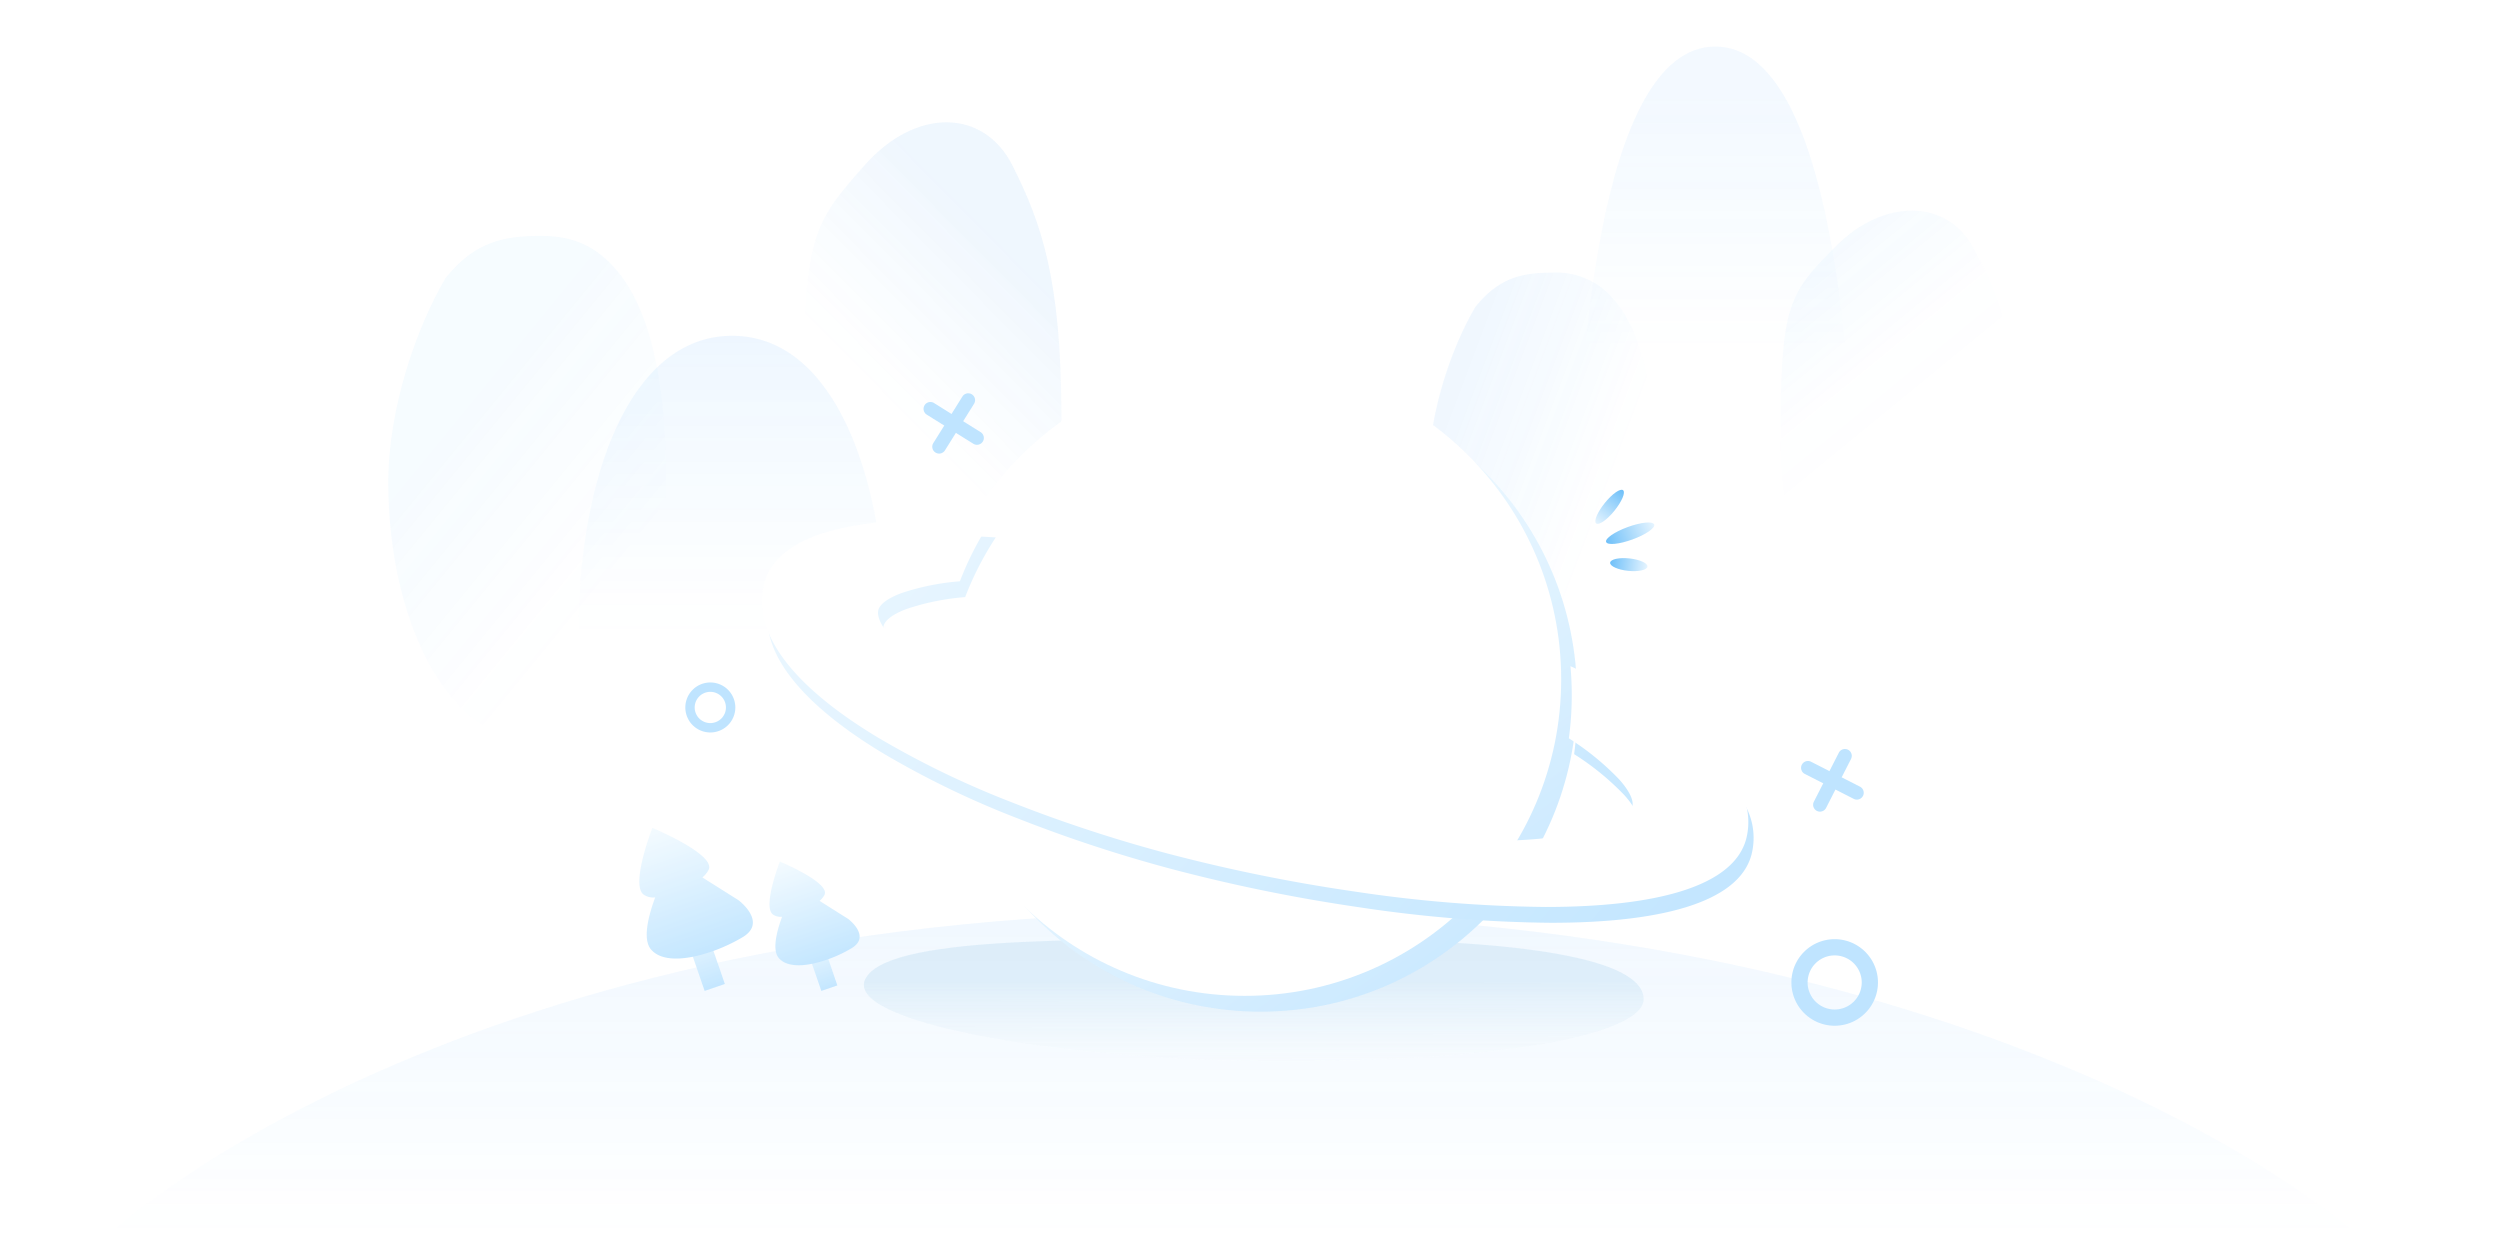 <svg xmlns="http://www.w3.org/2000/svg" xmlns:xlink="http://www.w3.org/1999/xlink" width="474" height="234" viewBox="0 0 474 234">
  <defs>
    <style>
      .cls-1 {
        fill: url(#linear-gradient);
      }

      .cls-2 {
        opacity: 0.7;
      }

      .cls-15, .cls-3 {
        fill: #fff;
      }

      .cls-3 {
        stroke: #707070;
        opacity: 0;
      }

      .cls-11, .cls-4, .cls-8 {
        opacity: 0.5;
      }

      .cls-4 {
        fill: url(#linear-gradient-3);
      }

      .cls-5 {
        fill: url(#linear-gradient-4);
      }

      .cls-6 {
        opacity: 0.14;
        fill: url(#linear-gradient-5);
      }

      .cls-7 {
        opacity: 0.26;
        fill: url(#linear-gradient-6);
      }

      .cls-8 {
        fill: url(#linear-gradient-7);
      }

      .cls-9 {
        opacity: 0.17;
        fill: url(#linear-gradient-8);
      }

      .cls-10 {
        opacity: 0.15;
        fill: url(#linear-gradient-9);
      }

      .cls-11 {
        fill: url(#linear-gradient-10);
      }

      .cls-12 {
        fill: url(#linear-gradient-11);
      }

      .cls-13 {
        fill: #a4d9ff;
      }

      .cls-14 {
        fill: url(#linear-gradient-14);
      }

      .cls-16 {
        fill: url(#linear-gradient-19);
      }

      .cls-17, .cls-21 {
        fill: none;
      }

      .cls-17 {
        stroke: #fff;
        stroke-linecap: round;
        stroke-width: 4px;
      }

      .cls-18 {
        clip-path: url(#clip-path);
      }

      .cls-19 {
        fill: url(#linear-gradient-20);
      }

      .cls-20 {
        stroke: none;
      }

      .cls-22 {
        filter: url(#路径_3870-2);
      }

      .cls-23 {
        filter: url(#路径_3870);
      }

      .cls-24 {
        filter: url(#路径_3871-2);
      }

      .cls-25 {
        filter: url(#路径_3871);
      }

      .cls-26 {
        filter: url(#路径_3872-2);
      }

      .cls-27 {
        filter: url(#路径_3872);
      }

      .cls-28 {
        filter: url(#联合_136);
      }

      .cls-29 {
        filter: url(#联合_135);
      }

      .cls-30 {
        filter: url(#路径_3855);
      }

      .cls-31 {
        filter: url(#减去_1-2);
      }

      .cls-32 {
        filter: url(#减去_1);
      }

      .cls-33 {
        filter: url(#椭圆_738);
      }

      .cls-34 {
        filter: url(#椭圆_745-2);
      }
    </style>
    <linearGradient id="linear-gradient" x1="0.116" y1="0.097" x2="0.859" y2="1.153" gradientUnits="objectBoundingBox">
      <stop offset="0" stop-color="#f0f9ff"/>
      <stop offset="0.355" stop-color="#e0f3ff"/>
      <stop offset="1" stop-color="#a6d9ff"/>
    </linearGradient>
    <filter id="椭圆_745">
      <feOffset dx="-3" dy="-3" input="SourceAlpha"/>
      <feGaussianBlur stdDeviation="10" result="blur"/>
      <feFlood flood-color="#36aafd" flood-opacity="0.6" result="color"/>
      <feComposite operator="out" in="SourceGraphic" in2="blur"/>
      <feComposite operator="in" in="color"/>
      <feComposite operator="in" in2="SourceGraphic"/>
    </filter>
    <filter id="椭圆_745-2">
      <feOffset dx="-3" dy="-3" input="SourceAlpha"/>
      <feGaussianBlur stdDeviation="10" result="blur-2"/>
      <feFlood flood-color="#36aafd" flood-opacity="0.6" result="color-2"/>
      <feComposite operator="out" in="SourceGraphic" in2="blur-2"/>
      <feComposite operator="in" in="color-2"/>
      <feComposite operator="in" in2="SourceGraphic"/>
    </filter>
    <linearGradient id="linear-gradient-3" x1="0.5" x2="0.5" y2="1" gradientUnits="objectBoundingBox">
      <stop offset="0" stop-color="#369afd" stop-opacity="0.212"/>
      <stop offset="1" stop-color="#36aafd" stop-opacity="0"/>
    </linearGradient>
    <linearGradient id="linear-gradient-4" x1="0.559" y1="1" x2="0.556" y2="0.343" gradientUnits="objectBoundingBox">
      <stop offset="0" stop-color="#f2f8fc" stop-opacity="0.278"/>
      <stop offset="1" stop-color="#badbf2" stop-opacity="0.58"/>
    </linearGradient>
    <linearGradient id="linear-gradient-5" x1="0.5" y1="0.079" x2="0.5" y2="0.5" gradientUnits="objectBoundingBox">
      <stop offset="0" stop-color="#369afd" stop-opacity="0.651"/>
      <stop offset="1" stop-color="#36aafd" stop-opacity="0"/>
    </linearGradient>
    <linearGradient id="linear-gradient-6" x1="0.285" y1="0.075" x2="0.843" y2="0.454" gradientUnits="objectBoundingBox">
      <stop offset="0" stop-color="#369afd" stop-opacity="0.4"/>
      <stop offset="1" stop-color="#36aafd" stop-opacity="0"/>
    </linearGradient>
    <linearGradient id="linear-gradient-7" x1="0.162" y1="-0.138" x2="0.429" y2="0.531" gradientUnits="objectBoundingBox">
      <stop offset="0" stop-color="#369afd" stop-opacity="0.212"/>
      <stop offset="0.781" stop-color="#36aafd" stop-opacity="0.008"/>
      <stop offset="1" stop-color="#36aafd" stop-opacity="0"/>
    </linearGradient>
    <linearGradient id="linear-gradient-8" x1="0.5" y1="-0.154" x2="0.5" y2="0.541" gradientUnits="objectBoundingBox">
      <stop offset="0" stop-color="#0080ff" stop-opacity="0.741"/>
      <stop offset="1" stop-color="#36aafd" stop-opacity="0"/>
    </linearGradient>
    <linearGradient id="linear-gradient-9" x1="0.5" y1="0.165" x2="0.834" y2="0.661" gradientUnits="objectBoundingBox">
      <stop offset="0" stop-color="#36aafd" stop-opacity="0.431"/>
      <stop offset="1" stop-color="#36aafd" stop-opacity="0"/>
    </linearGradient>
    <linearGradient id="linear-gradient-10" x1="0.5" y1="0.116" x2="0.332" y2="0.5" gradientUnits="objectBoundingBox">
      <stop offset="0" stop-color="#0075e9" stop-opacity="0.18"/>
      <stop offset="1" stop-color="#36aafd" stop-opacity="0"/>
    </linearGradient>
    <linearGradient id="linear-gradient-11" x1="0.5" y1="1" x2="0.5" gradientUnits="objectBoundingBox">
      <stop offset="0" stop-color="#dbf0ff"/>
      <stop offset="1" stop-color="#32a5f6"/>
    </linearGradient>
    <linearGradient id="linear-gradient-14" x1="0.5" x2="0.5" y2="1" gradientUnits="objectBoundingBox">
      <stop offset="0" stop-color="#eff9ff"/>
      <stop offset="1" stop-color="#abdcff"/>
    </linearGradient>
    <filter id="椭圆_738">
      <feOffset dx="-3" dy="-3" input="SourceAlpha"/>
      <feGaussianBlur stdDeviation="10" result="blur-3"/>
      <feFlood flood-color="#36aafd" flood-opacity="0.251" result="color-3"/>
      <feComposite operator="out" in="SourceGraphic" in2="blur-3"/>
      <feComposite operator="in" in="color-3"/>
      <feComposite operator="in" in2="SourceGraphic"/>
    </filter>
    <linearGradient id="linear-gradient-19" x1="-0.202" y1="-0.082" x2="1.124" y2="0.369" xlink:href="#linear-gradient-14"/>
    <filter id="减去_1" x="115.469" y="71.532" width="247.018" height="133.429" filterUnits="userSpaceOnUse">
      <feOffset dy="3" input="SourceAlpha"/>
      <feGaussianBlur stdDeviation="10" result="blur-4"/>
      <feFlood flood-color="#3098ff" flood-opacity="0.278"/>
      <feComposite operator="in" in2="blur-4"/>
      <feComposite in="SourceGraphic"/>
    </filter>
    <filter id="减去_1-2" x="115.469" y="71.532" width="247.018" height="133.429" filterUnits="userSpaceOnUse">
      <feOffset dx="-1" input="SourceAlpha"/>
      <feGaussianBlur stdDeviation="3" result="blur-5"/>
      <feFlood flood-color="#0386e4" flood-opacity="0.388" result="color-4"/>
      <feComposite operator="out" in="SourceGraphic" in2="blur-5"/>
      <feComposite operator="in" in="color-4"/>
      <feComposite operator="in" in2="SourceGraphic"/>
    </filter>
    <filter id="路径_3855" x="202.115" y="127.776" width="37.402" height="27.546" filterUnits="userSpaceOnUse">
      <feOffset dx="3" dy="3" input="SourceAlpha"/>
      <feGaussianBlur stdDeviation="3" result="blur-6"/>
      <feFlood flood-color="#36aafd" flood-opacity="0.4"/>
      <feComposite operator="in" in2="blur-6"/>
      <feComposite in="SourceGraphic"/>
    </filter>
    <filter id="联合_135" x="193.045" y="99.09" width="39.391" height="39.39" filterUnits="userSpaceOnUse">
      <feOffset dx="3" dy="3" input="SourceAlpha"/>
      <feGaussianBlur stdDeviation="3" result="blur-7"/>
      <feFlood flood-color="#36aafd" flood-opacity="0.4"/>
      <feComposite operator="in" in2="blur-7"/>
      <feComposite in="SourceGraphic"/>
    </filter>
    <filter id="联合_136" x="218.69" y="105.09" width="39.391" height="39.39" filterUnits="userSpaceOnUse">
      <feOffset dx="3" dy="3" input="SourceAlpha"/>
      <feGaussianBlur stdDeviation="3" result="blur-8"/>
      <feFlood flood-color="#36aafd" flood-opacity="0.4"/>
      <feComposite operator="in" in2="blur-8"/>
      <feComposite in="SourceGraphic"/>
    </filter>
    <clipPath id="clip-path">
      <g class="cls-34" transform="matrix(1, 0, 0, 1, 0, 0)">
        <circle id="椭圆_745-3" data-name="椭圆 745" class="cls-1" cx="60" cy="60" r="60" transform="translate(-386 453)"/>
      </g>
    </clipPath>
    <linearGradient id="linear-gradient-20" x1="0.229" x2="1.33" y2="2.408" xlink:href="#linear-gradient-14"/>
    <filter id="路径_3872" x="200.531" y="64.851" width="96.124" height="41.075" filterUnits="userSpaceOnUse">
      <feOffset input="SourceAlpha"/>
      <feGaussianBlur stdDeviation="1" result="blur-9"/>
      <feFlood flood-color="#1b95ec" flood-opacity="0.361"/>
      <feComposite operator="in" in2="blur-9"/>
      <feComposite in="SourceGraphic"/>
    </filter>
    <filter id="路径_3872-2" x="200.531" y="64.851" width="96.124" height="41.075" filterUnits="userSpaceOnUse">
      <feOffset dx="-1" dy="-1" input="SourceAlpha"/>
      <feGaussianBlur stdDeviation="3" result="blur-10"/>
      <feFlood flood-color="#0386e4" flood-opacity="0.122" result="color-5"/>
      <feComposite operator="out" in="SourceGraphic" in2="blur-10"/>
      <feComposite operator="in" in="color-5"/>
      <feComposite operator="in" in2="SourceGraphic"/>
    </filter>
    <filter id="路径_3871" x="183.967" y="77.76" width="122.32" height="51.964" filterUnits="userSpaceOnUse">
      <feOffset input="SourceAlpha"/>
      <feGaussianBlur stdDeviation="1" result="blur-11"/>
      <feFlood flood-color="#1b95ec" flood-opacity="0.361"/>
      <feComposite operator="in" in2="blur-11"/>
      <feComposite in="SourceGraphic"/>
    </filter>
    <filter id="路径_3871-2" x="183.967" y="77.76" width="122.32" height="51.964" filterUnits="userSpaceOnUse">
      <feOffset dx="-1" dy="-1" input="SourceAlpha"/>
      <feGaussianBlur stdDeviation="3" result="blur-12"/>
      <feFlood flood-color="#0386e4" flood-opacity="0.122" result="color-6"/>
      <feComposite operator="out" in="SourceGraphic" in2="blur-12"/>
      <feComposite operator="in" in="color-6"/>
      <feComposite operator="in" in2="SourceGraphic"/>
    </filter>
    <filter id="路径_3870" x="186.363" y="71.988" width="118.868" height="81.245" filterUnits="userSpaceOnUse">
      <feOffset input="SourceAlpha"/>
      <feGaussianBlur stdDeviation="1" result="blur-13"/>
      <feFlood flood-color="#1b95ec" flood-opacity="0.361"/>
      <feComposite operator="in" in2="blur-13"/>
      <feComposite in="SourceGraphic"/>
    </filter>
    <filter id="路径_3870-2" x="186.363" y="71.988" width="118.868" height="81.245" filterUnits="userSpaceOnUse">
      <feOffset dx="-1" dy="-1" input="SourceAlpha"/>
      <feGaussianBlur stdDeviation="3" result="blur-14"/>
      <feFlood flood-color="#0386e4" flood-opacity="0.122" result="color-7"/>
      <feComposite operator="out" in="SourceGraphic" in2="blur-14"/>
      <feComposite operator="in" in="color-7"/>
      <feComposite operator="in" in2="SourceGraphic"/>
    </filter>
  </defs>
  <g id="组_6939" data-name="组 6939" class="cls-2" transform="translate(-994 -381.7)">
    <g id="矩形_6291" data-name="矩形 6291" class="cls-3" transform="translate(994 381.7)">
      <rect class="cls-20" width="474" height="234"/>
      <rect class="cls-21" x="0.5" y="0.5" width="473" height="233"/>
    </g>
    <g id="组_6936" data-name="组 6936" transform="translate(1014.7 358.138)">
      <path id="路径_3817" data-name="路径 3817" class="cls-4" d="M-12995.041-16637.418s65.92-62.25,213.271-60.98,212.834,60.98,212.834,60.98Z" transform="translate(12995.041 16894.98)"/>
      <path id="路径_3826" data-name="路径 3826" class="cls-5" d="M74.526,0c42.54,0,59.856,4.759,59.856,11.3s-25.674,11.78-68.214,11.78-84.3-7.477-79.2-15.85S31.986,0,74.526,0Z" transform="translate(156.549 201.681)"/>
      <g id="组_6933" data-name="组 6933" transform="translate(250.167 32.392)">
        <path id="路径_3820" data-name="路径 3820" class="cls-6" d="M26.172,0C48.655,0,52.344,63.391,52.344,88.964s-11.718,3.644-26.172,3.644S0,114.537,0,88.964,3.689,0,26.172,0Z" transform="translate(28.185)"/>
        <path id="路径_3819" data-name="路径 3819" class="cls-7" d="M23.556,1.107a14.046,14.046,0,0,1,11.3,4.8c6,6.6,8.094,18.851,8.094,33.3,0,21.867-9.614,39.594-21.474,39.594S0,61.082,0,39.215C0,27.691,4.389,15.2,8.866,7.6,13.386,1.954,17.946,1.107,23.556,1.107Z" transform="translate(0 41.756)"/>
        <path id="路径_3818" data-name="路径 3818" class="cls-8" d="M10.595,9.02c8.979-9.039,20.791-8.758,25.753,0s8.507,17.5,8.507,38.7c0,25.573-5.649,44.084-19.6,44.084S0,71.075,0,45.5,1.616,18.058,10.595,9.02Z" transform="translate(66.707 28.76)"/>
      </g>
      <g id="组_6934" data-name="组 6934" transform="translate(52.921 46.753)">
        <path id="路径_3820-2" data-name="路径 3820" class="cls-9" d="M29.126,0C48.649,0,58.252,27.291,58.252,56.231S45.212,104.8,29.126,104.8,0,85.17,0,56.231,9.6,0,29.126,0Z" transform="translate(36.066 40.471)"/>
        <path id="路径_3819-2" data-name="路径 3819" class="cls-10" d="M28.9,1.107c4.932,0,9.577,1.164,13.862,5.891,7.358,8.1,9.929,23.125,9.929,40.857,0,26.825-11.795,48.571-26.344,48.571S0,74.681,0,47.856C0,33.719,5.384,18.393,10.876,9.076,16.421,2.146,22.015,1.107,28.9,1.107Z" transform="translate(0 20.431)"/>
        <path id="路径_3818-2" data-name="路径 3818" class="cls-11" d="M11.553,10.533c9.791-11.088,22.671-10.744,28.082,0S48.911,32,48.911,58.011c0,31.372-6.16,54.08-21.37,54.08S0,86.659,0,55.288,1.762,21.621,11.553,10.533Z" transform="translate(78.705 -2.346)"/>
      </g>
      <ellipse id="椭圆_735" data-name="椭圆 735" class="cls-12" cx="1.185" cy="3.555" rx="1.185" ry="3.555" transform="translate(284.459 131.423) rotate(-84)"/>
      <ellipse id="椭圆_737" data-name="椭圆 737" class="cls-12" cx="1.171" cy="4.055" rx="1.171" ry="4.055" transform="translate(286.127 115.77) rotate(39)"/>
      <ellipse id="椭圆_736" data-name="椭圆 736" class="cls-12" cx="1.259" cy="4.847" rx="1.259" ry="4.847" transform="translate(284.253 127.504) rotate(-110)"/>
      <path id="路径_3821_-_轮廓" data-name="路径 3821 - 轮廓" class="cls-13" d="M8.207,3.078a5.129,5.129,0,1,0,5.129,5.129A5.135,5.135,0,0,0,8.207,3.078M8.207,0A8.207,8.207,0,1,1,0,8.207,8.207,8.207,0,0,1,8.207,0Z" transform="translate(318.948 201.629)"/>
      <path id="路径_3821_-_轮廓-2" data-name="路径 3821 - 轮廓" class="cls-13" d="M4.74,1.777A2.962,2.962,0,1,0,7.7,4.74,2.966,2.966,0,0,0,4.74,1.777M4.74,0A4.74,4.74,0,1,1,0,4.74,4.74,4.74,0,0,1,4.74,0Z" transform="translate(109.238 152.958)"/>
      <path id="路径_1819" data-name="路径 1819" class="cls-13" d="M11.712,2.6H1.3A1.3,1.3,0,1,1,1.3,0H11.712a1.3,1.3,0,0,1,0,2.6Z" transform="translate(155.293 99.287) rotate(32)"/>
      <path id="路径_1819-2" data-name="路径 1819" class="cls-13" d="M11.712,2.6H1.3A1.3,1.3,0,1,1,1.3,0H11.712a1.3,1.3,0,0,1,0,2.6Z" transform="translate(330.845 166.304) rotate(117)"/>
      <path id="路径_1819-3" data-name="路径 1819" class="cls-13" d="M11.712,2.6H1.3A1.3,1.3,0,1,1,1.3,0H11.712a1.3,1.3,0,0,1,0,2.6Z" transform="matrix(-0.53, 0.848, -0.848, -0.53, 164.668, 99.019)"/>
      <path id="路径_1819-4" data-name="路径 1819" class="cls-13" d="M11.712,2.6H1.3A1.3,1.3,0,1,1,1.3,0H11.712a1.3,1.3,0,0,1,0,2.6Z" transform="matrix(-0.891, -0.454, 0.454, -0.891, 331.93, 175.62)"/>
      <rect id="矩形_6289" data-name="矩形 6289" class="cls-14" width="3.215" height="11.024" transform="translate(131.435 201.018) rotate(-19)"/>
      <rect id="矩形_6290" data-name="矩形 6290" class="cls-14" width="4.051" height="13.892" transform="translate(108.376 198.305) rotate(-19)"/>
      <path id="联合_133" data-name="联合 133" class="cls-14" d="M.175,17.284c-.76-1.807,1.076-4.747,3.122-7.254A2.5,2.5,0,0,1,1.726,8.959C.583,6.745,6.3,0,6.3,0s7.761,6.881,5.952,8.719a3.91,3.91,0,0,1-1.261.782L15,14.491s3.114,4.54-1.183,5.472a25.588,25.588,0,0,1-5.221.531C4.933,20.494,1.189,19.691.175,17.284Z" transform="translate(121.203 188.964) rotate(-19)"/>
      <path id="联合_134" data-name="联合 134" class="cls-14" d="M.221,21.781C-.737,19.5,1.577,15.8,4.155,12.639A3.154,3.154,0,0,1,2.175,11.29C.735,8.5,7.941,0,7.941,0s9.779,8.671,7.5,10.987a4.928,4.928,0,0,1-1.59.985l5.053,6.29s3.923,5.721-1.492,6.9a32.242,32.242,0,0,1-6.579.669C6.216,25.826,1.5,24.815.221,21.781Z" transform="translate(95.48 183.113) rotate(-19)"/>
      <g id="组_6971" data-name="组 6971" transform="translate(544.301 -357.624)">
        <g data-type="innerShadowGroup">
          <circle id="椭圆_738-2" data-name="椭圆 738" class="cls-1" cx="60" cy="60" r="60" transform="translate(-386 453)"/>
          <g class="cls-33" transform="matrix(1, 0, 0, 1, -565, 381.19)">
            <circle id="椭圆_738-3" data-name="椭圆 738" class="cls-15" cx="60" cy="60" r="60" transform="translate(179 71.81)"/>
          </g>
        </g>
        <g data-type="innerShadowGroup">
          <g class="cls-32" transform="matrix(1, 0, 0, 1, -565, 381.19)">
            <path id="减去_1-3" data-name="减去 1" class="cls-16" d="M145.859,100.147a257.592,257.592,0,0,1-36.383-2.954A317.638,317.638,0,0,1,74.07,89.978a269.2,269.2,0,0,1-29.552-9.728,170.828,170.828,0,0,1-25.6-12.444C11.181,63.1,5.427,58.329,1.81,53.639c-3.958-5.133-5.319-10.145-4.046-14.9,1.115-4.159,4.679-7.287,10.6-9.3,5.331-1.81,12.6-2.728,21.61-2.728,3.31,0,6.893.125,10.65.373a59.325,59.325,0,0,0-5.8,11.313,46.134,46.134,0,0,0-11.09,2.245c-2.518.938-4.072,2.074-4.373,3.2-1.393,5.2,19.661,23.9,66.82,36.54,17.687,4.739,34.6,7.244,48.922,7.244,9.8,0,16.094-1.151,19.651-2.116,4.382-1.189,7.139-2.779,7.563-4.362.319-1.19-.568-3.035-2.5-5.195a50.435,50.435,0,0,0-9.535-7.783A60.345,60.345,0,0,0,150.835,60c0-1.836-.084-3.688-.249-5.506,11.473,5.143,20.162,10.364,25.827,15.516a27.091,27.091,0,0,1,6.616,8.472,12.757,12.757,0,0,1,.876,8.775c-1.188,4.433-5.386,7.782-12.478,9.954C165.066,99.16,156.464,100.147,145.859,100.147Z" transform="translate(148.17 71.81)"/>
          </g>
          <g class="cls-31" transform="matrix(1, 0, 0, 1, -565, 381.19)">
            <path id="减去_1-4" data-name="减去 1" class="cls-15" d="M145.859,100.147a257.592,257.592,0,0,1-36.383-2.954A317.638,317.638,0,0,1,74.07,89.978a269.2,269.2,0,0,1-29.552-9.728,170.828,170.828,0,0,1-25.6-12.444C11.181,63.1,5.427,58.329,1.81,53.639c-3.958-5.133-5.319-10.145-4.046-14.9,1.115-4.159,4.679-7.287,10.6-9.3,5.331-1.81,12.6-2.728,21.61-2.728,3.31,0,6.893.125,10.65.373a59.325,59.325,0,0,0-5.8,11.313,46.134,46.134,0,0,0-11.09,2.245c-2.518.938-4.072,2.074-4.373,3.2-1.393,5.2,19.661,23.9,66.82,36.54,17.687,4.739,34.6,7.244,48.922,7.244,9.8,0,16.094-1.151,19.651-2.116,4.382-1.189,7.139-2.779,7.563-4.362.319-1.19-.568-3.035-2.5-5.195a50.435,50.435,0,0,0-9.535-7.783A60.345,60.345,0,0,0,150.835,60c0-1.836-.084-3.688-.249-5.506,11.473,5.143,20.162,10.364,25.827,15.516a27.091,27.091,0,0,1,6.616,8.472,12.757,12.757,0,0,1,.876,8.775c-1.188,4.433-5.386,7.782-12.478,9.954C165.066,99.16,156.464,100.147,145.859,100.147Z" transform="translate(148.17 71.81)"/>
          </g>
        </g>
        <g id="组_6970" data-name="组 6970" transform="translate(-3 1)">
          <g class="cls-30" transform="matrix(1, 0, 0, 1, -562, 380.19)">
            <path id="路径_3855-2" data-name="路径 3855" class="cls-17" d="M-346.233,522.446a12.252,12.252,0,0,1,6.886-.478c3.775.853,7.064,4.384,7.064,4.384" transform="translate(556.97 -385.86)"/>
          </g>
          <g class="cls-29" transform="matrix(1, 0, 0, 1, -562, 380.19)">
            <path id="联合_135-2" data-name="联合 135" class="cls-15" d="M-1281.255,175.825a1.87,1.87,0,0,1-.6-2.577l2.982-4.771-4.759-2.974a1.869,1.869,0,0,1-.595-2.578,1.869,1.869,0,0,1,2.577-.594l4.759,2.974,2.966-4.747a1.872,1.872,0,0,1,2.578-.6,1.869,1.869,0,0,1,.594,2.577l-2.966,4.747,4.759,2.973a1.87,1.87,0,0,1,.6,2.577,1.87,1.87,0,0,1-2.577.6l-4.759-2.974-2.981,4.771a1.871,1.871,0,0,1-1.588.879A1.86,1.86,0,0,1-1281.255,175.825Z" transform="translate(1455.99 438.22) rotate(22)"/>
          </g>
          <g class="cls-28" transform="matrix(1, 0, 0, 1, -562, 380.19)">
            <path id="联合_136-2" data-name="联合 136" class="cls-15" d="M-1281.255,175.825a1.87,1.87,0,0,1-.6-2.577l2.982-4.771-4.759-2.974a1.869,1.869,0,0,1-.595-2.578,1.869,1.869,0,0,1,2.577-.594l4.759,2.974,2.966-4.747a1.872,1.872,0,0,1,2.578-.6,1.869,1.869,0,0,1,.594,2.577l-2.966,4.747,4.759,2.973a1.87,1.87,0,0,1,.6,2.577,1.87,1.87,0,0,1-2.577.6l-4.759-2.974-2.981,4.771a1.871,1.871,0,0,1-1.588.879A1.86,1.86,0,0,1-1281.255,175.825Z" transform="translate(1481.64 444.22) rotate(22)"/>
          </g>
        </g>
        <g id="蒙版组_3" data-name="蒙版组 3" class="cls-18">
          <g data-type="innerShadowGroup">
            <g class="cls-27" transform="matrix(1, 0, 0, 1, -565, 381.19)">
              <path id="路径_3872-3" data-name="路径 3872" class="cls-19" d="M-361.47,463.53l18.268-14.493,63.7,6.455,8.16,28.62Z" transform="translate(565 -381.19)"/>
            </g>
            <g class="cls-26" transform="matrix(1, 0, 0, 1, -565, 381.19)">
              <path id="路径_3872-4" data-name="路径 3872" class="cls-15" d="M-361.47,463.53l18.268-14.493,63.7,6.455,8.16,28.62Z" transform="translate(565 -381.19)"/>
            </g>
          </g>
          <g data-type="innerShadowGroup">
            <g class="cls-25" transform="matrix(1, 0, 0, 1, -565, 381.19)">
              <path id="路径_3871-3" data-name="路径 3871" class="cls-14" d="M-261.713,507.91l-116.321-30.5,17.294-15.467,93.327,13.19Z" transform="translate(565 -381.19)"/>
            </g>
            <g class="cls-24" transform="matrix(1, 0, 0, 1, -565, 381.19)">
              <path id="路径_3871-4" data-name="路径 3871" class="cls-15" d="M-261.713,507.91l-116.321-30.5,17.294-15.467,93.327,13.19Z" transform="translate(565 -381.19)"/>
            </g>
          </g>
          <g data-type="innerShadowGroup">
            <g class="cls-23" transform="matrix(1, 0, 0, 1, -565, 381.19)">
              <path id="路径_3870-3" data-name="路径 3870" class="cls-14" d="M-375.638,469.107l22.338-12.933,90.529,49.38-2.351,25.866Z" transform="translate(565 -381.19)"/>
            </g>
            <g class="cls-22" transform="matrix(1, 0, 0, 1, -565, 381.19)">
              <path id="路径_3870-4" data-name="路径 3870" class="cls-15" d="M-375.638,469.107l22.338-12.933,90.529,49.38-2.351,25.866Z" transform="translate(565 -381.19)"/>
            </g>
          </g>
        </g>
      </g>
    </g>
  </g>
</svg>
